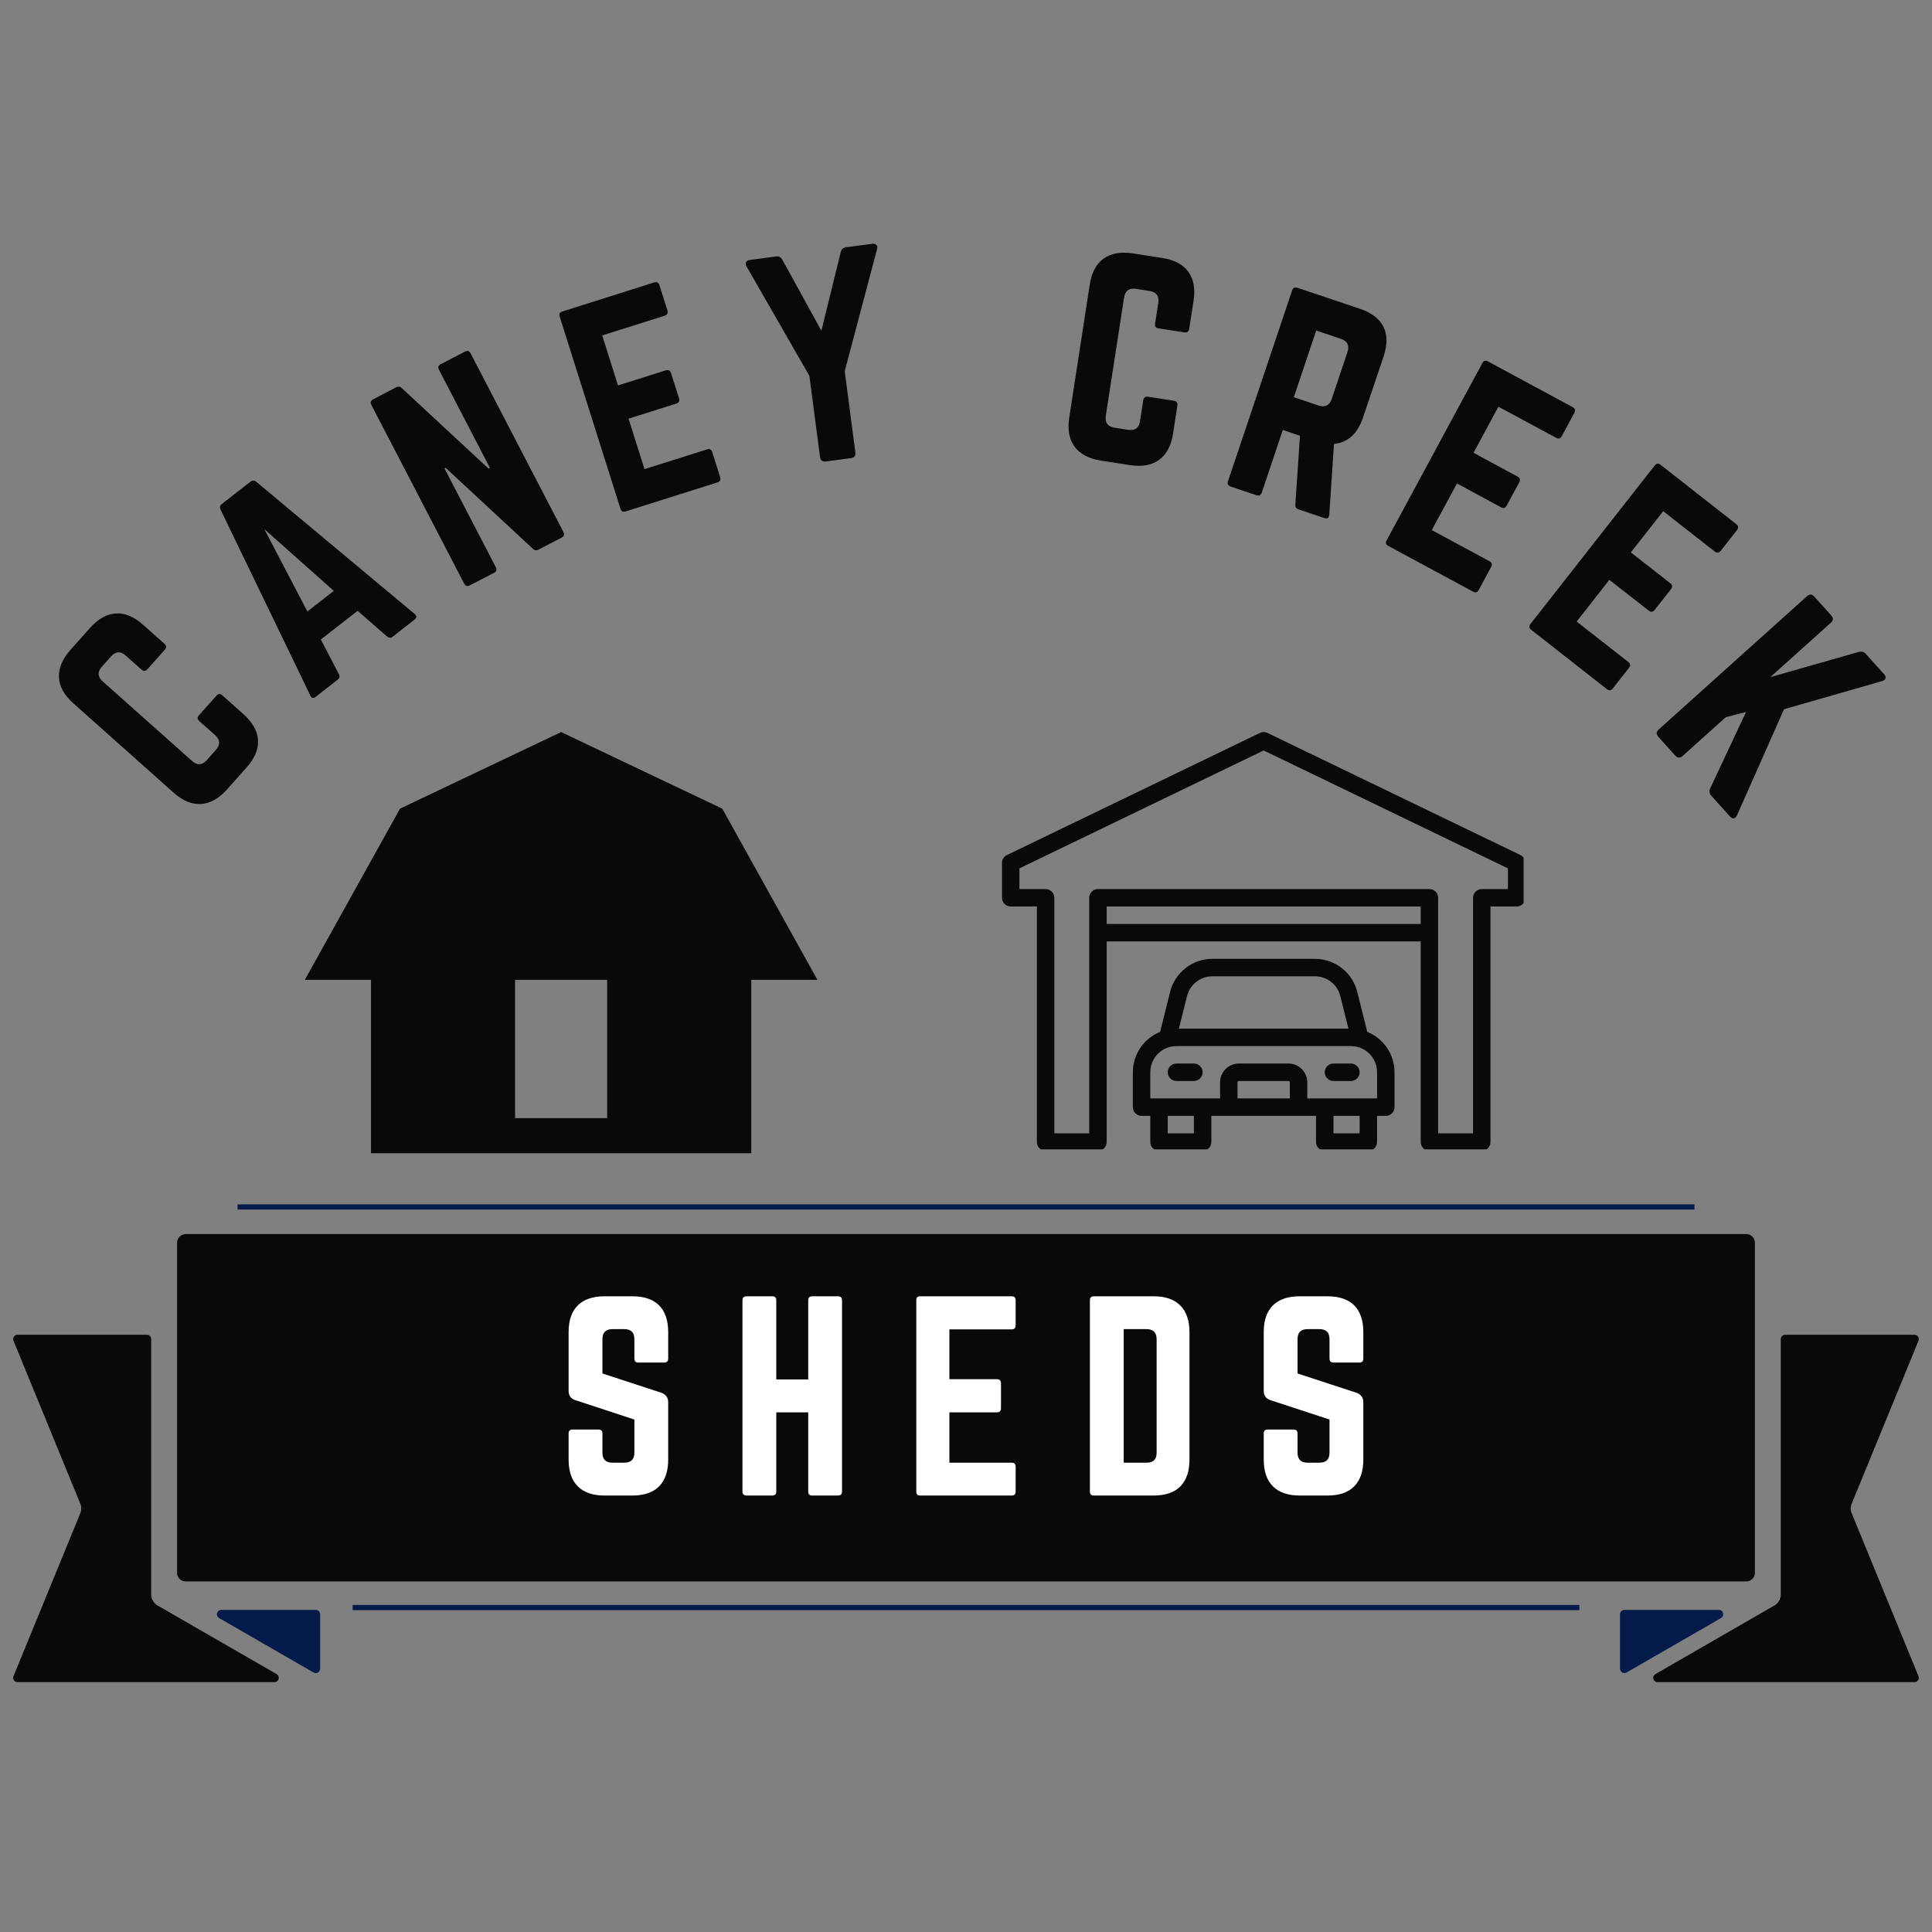 <svg version="1.0" preserveAspectRatio="xMidYMid meet" height="500" viewBox="0 0 375 375" zoomAndPan="magnify" width="500" xmlns:xlink="http://www.w3.org/1999/xlink" xmlns="http://www.w3.org/2000/svg"><rect x="0" y="0" width="375" height="375" fill="#808080" stroke="none"/><defs><g></g><clipPath id="3e63bffdb0"><path clip-rule="nonzero" d="M 46 233.605 L 329 233.605 L 329 235 L 46 235 Z M 46 233.605"></path></clipPath><clipPath id="1b313de57e"><path clip-rule="nonzero" d="M 320 259 L 372.305 259 L 372.305 326.605 L 320 326.605 Z M 320 259"></path></clipPath><clipPath id="c934ed329a"><path clip-rule="nonzero" d="M 2.555 259 L 55 259 L 55 326.605 L 2.555 326.605 Z M 2.555 259"></path></clipPath><clipPath id="9fdf19c33a"><path clip-rule="nonzero" d="M 194.484 142.094 L 295.734 142.094 L 295.734 223.094 L 194.484 223.094 Z M 194.484 142.094"></path></clipPath><clipPath id="38e6a6de48"><path clip-rule="nonzero" d="M 219 186 L 271 186 L 271 223.094 L 219 223.094 Z M 219 186"></path></clipPath><clipPath id="189bc4b01b"><path clip-rule="nonzero" d="M 59 142.094 L 159 142.094 L 159 223.844 L 59 223.844 Z M 59 142.094"></path></clipPath></defs><path fill-rule="evenodd" fill-opacity="1" d="M 36.043 306.961 C 35.82 306.961 35.609 306.918 35.402 306.832 C 35.199 306.75 35.016 306.629 34.859 306.473 C 34.703 306.312 34.582 306.133 34.496 305.93 C 34.41 305.723 34.367 305.512 34.367 305.289 L 34.367 241.211 C 34.367 240.988 34.41 240.773 34.496 240.57 C 34.582 240.367 34.703 240.184 34.859 240.027 C 35.016 239.871 35.199 239.75 35.402 239.664 C 35.609 239.578 35.82 239.539 36.043 239.535 L 338.953 239.535 C 339.176 239.539 339.387 239.582 339.594 239.664 C 339.797 239.75 339.98 239.871 340.137 240.027 C 340.293 240.184 340.414 240.367 340.5 240.57 C 340.582 240.777 340.625 240.988 340.625 241.211 L 340.625 305.289 C 340.625 305.512 340.582 305.723 340.5 305.93 C 340.414 306.133 340.293 306.312 340.137 306.469 C 339.977 306.629 339.797 306.75 339.594 306.832 C 339.387 306.918 339.176 306.961 338.953 306.961 Z M 36.043 306.961" fill="#07090a"></path><g clip-path="url(#3e63bffdb0)"><path fill-rule="nonzero" fill-opacity="1" d="M 46.105 233.77 L 328.895 233.77 L 328.895 234.777 L 46.105 234.777 Z M 46.105 233.77" fill="#041a4a"></path></g><path fill-rule="nonzero" fill-opacity="1" d="M 68.445 311.523 L 306.555 311.523 L 306.555 312.531 L 68.445 312.531 Z M 68.445 311.523" fill="#041a4a"></path><g clip-path="url(#1b313de57e)"><path fill-rule="evenodd" fill-opacity="1" d="M 344.18 311.758 L 321.312 324.941 C 321.148 325.035 321.031 325.172 320.957 325.348 C 320.883 325.52 320.871 325.699 320.922 325.883 C 320.969 326.066 321.07 326.215 321.219 326.332 C 321.371 326.445 321.539 326.504 321.73 326.504 L 371.605 326.504 C 371.742 326.504 371.875 326.473 372 326.406 C 372.121 326.34 372.223 326.25 372.301 326.133 C 372.379 326.016 372.422 325.891 372.438 325.75 C 372.453 325.613 372.434 325.48 372.379 325.352 L 359.422 293.742 C 359.16 293.109 359.16 292.477 359.422 291.84 L 372.379 260.234 C 372.434 260.105 372.453 259.973 372.438 259.832 C 372.426 259.695 372.379 259.566 372.301 259.449 C 372.223 259.336 372.121 259.242 372 259.18 C 371.875 259.113 371.746 259.078 371.605 259.082 L 346.484 259.082 C 346.254 259.082 346.059 259.164 345.895 259.324 C 345.73 259.488 345.648 259.684 345.648 259.918 L 345.648 309.473 C 345.648 309.965 345.516 310.418 345.25 310.832 C 344.984 311.246 344.625 311.555 344.18 311.758 Z M 344.18 311.758" fill="#07090a"></path></g><g clip-path="url(#c934ed329a)"><path fill-rule="evenodd" fill-opacity="1" d="M 28.512 259.082 L 3.395 259.082 C 3.094 259.074 2.863 259.199 2.699 259.449 C 2.527 259.699 2.5 259.961 2.621 260.238 L 15.578 291.844 C 15.84 292.477 15.84 293.109 15.578 293.746 L 2.617 325.352 C 2.5 325.625 2.527 325.887 2.699 326.133 C 2.859 326.383 3.09 326.508 3.391 326.504 L 53.27 326.504 C 53.457 326.504 53.629 326.445 53.777 326.332 C 53.93 326.215 54.027 326.066 54.078 325.883 C 54.125 325.699 54.113 325.523 54.043 325.348 C 53.969 325.172 53.852 325.035 53.688 324.941 L 30.816 311.758 C 30.371 311.551 30.012 311.242 29.746 310.828 C 29.48 310.418 29.348 309.965 29.348 309.473 L 29.348 259.918 C 29.348 259.688 29.266 259.488 29.102 259.324 C 28.941 259.164 28.742 259.082 28.512 259.082 Z M 28.512 259.082" fill="#07090a"></path></g><path fill-rule="evenodd" fill-opacity="1" d="M 315.719 324.629 L 334.051 314.062 C 334.219 313.965 334.34 313.828 334.41 313.652 C 334.484 313.473 334.496 313.293 334.449 313.105 C 334.398 312.922 334.297 312.77 334.145 312.652 C 333.992 312.535 333.82 312.477 333.629 312.477 L 315.297 312.477 C 315.062 312.477 314.863 312.559 314.695 312.727 C 314.531 312.891 314.449 313.09 314.445 313.324 L 314.445 323.895 C 314.445 324.043 314.484 324.188 314.562 324.316 C 314.637 324.449 314.738 324.551 314.871 324.629 C 315.004 324.703 315.145 324.742 315.297 324.742 C 315.449 324.742 315.59 324.703 315.719 324.629 Z M 42.527 314.062 L 60.863 324.633 C 60.996 324.707 61.137 324.746 61.289 324.746 C 61.441 324.746 61.582 324.707 61.715 324.633 C 61.848 324.555 61.949 324.453 62.027 324.32 C 62.102 324.188 62.141 324.047 62.141 323.895 L 62.141 313.324 C 62.141 313.09 62.055 312.891 61.891 312.723 C 61.723 312.559 61.523 312.477 61.289 312.477 L 42.953 312.477 C 42.762 312.477 42.59 312.535 42.438 312.652 C 42.285 312.77 42.184 312.922 42.133 313.105 C 42.082 313.293 42.094 313.473 42.168 313.652 C 42.242 313.828 42.363 313.965 42.527 314.062 Z M 42.527 314.062" fill="#041a4a"></path><g clip-path="url(#9fdf19c33a)"><path fill-rule="nonzero" fill-opacity="1" d="M 295.117 165.965 L 246.016 142.262 C 245.527 142.023 245.035 142.023 244.543 142.262 L 195.441 165.965 C 195.152 166.105 194.918 166.312 194.746 166.59 C 194.574 166.863 194.488 167.164 194.488 167.488 L 194.488 174.262 C 194.488 174.484 194.531 174.703 194.617 174.91 C 194.703 175.117 194.824 175.301 194.984 175.457 C 195.141 175.617 195.324 175.738 195.531 175.824 C 195.738 175.91 195.957 175.953 196.18 175.953 L 201.258 175.953 L 201.258 221.668 C 201.258 221.895 201.301 222.109 201.387 222.316 C 201.473 222.523 201.598 222.707 201.754 222.867 C 201.914 223.023 202.098 223.148 202.305 223.234 C 202.512 223.32 202.727 223.363 202.953 223.363 L 213.109 223.363 C 213.336 223.363 213.551 223.32 213.758 223.234 C 213.965 223.148 214.148 223.023 214.309 222.867 C 214.469 222.707 214.59 222.523 214.676 222.316 C 214.762 222.109 214.805 221.895 214.805 221.668 L 214.805 182.727 L 275.758 182.727 L 275.758 221.668 C 275.758 221.895 275.801 222.109 275.887 222.316 C 275.973 222.523 276.094 222.707 276.254 222.867 C 276.41 223.023 276.594 223.148 276.801 223.234 C 277.008 223.32 277.227 223.363 277.449 223.363 L 287.609 223.363 C 287.832 223.363 288.047 223.32 288.258 223.234 C 288.465 223.148 288.648 223.023 288.805 222.867 C 288.965 222.707 289.086 222.523 289.172 222.316 C 289.258 222.109 289.301 221.895 289.301 221.668 L 289.301 175.953 L 294.379 175.953 C 294.605 175.953 294.82 175.91 295.027 175.824 C 295.234 175.738 295.418 175.617 295.578 175.457 C 295.738 175.301 295.859 175.117 295.945 174.91 C 296.031 174.703 296.074 174.484 296.074 174.262 L 296.074 167.488 C 296.074 167.164 295.988 166.863 295.816 166.59 C 295.641 166.312 295.41 166.105 295.117 165.965 Z M 214.805 179.34 L 214.805 175.953 L 275.758 175.953 L 275.758 179.34 Z M 292.688 172.566 L 287.609 172.566 C 287.383 172.566 287.168 172.609 286.961 172.695 C 286.754 172.781 286.57 172.906 286.41 173.062 C 286.254 173.223 286.129 173.406 286.043 173.613 C 285.957 173.82 285.914 174.035 285.914 174.262 L 285.914 219.977 L 279.141 219.977 L 279.141 174.262 C 279.141 174.035 279.098 173.82 279.012 173.613 C 278.926 173.406 278.805 173.223 278.648 173.062 C 278.488 172.906 278.305 172.781 278.098 172.695 C 277.891 172.609 277.676 172.566 277.449 172.566 L 213.109 172.566 C 212.887 172.566 212.672 172.609 212.465 172.695 C 212.254 172.781 212.074 172.906 211.914 173.062 C 211.754 173.223 211.633 173.406 211.547 173.613 C 211.461 173.82 211.418 174.035 211.418 174.262 L 211.418 219.977 L 204.645 219.977 L 204.645 174.262 C 204.645 174.035 204.602 173.82 204.516 173.613 C 204.43 173.406 204.309 173.223 204.148 173.062 C 203.992 172.906 203.809 172.781 203.602 172.695 C 203.395 172.609 203.176 172.566 202.953 172.566 L 197.871 172.566 L 197.871 168.551 L 245.281 145.664 L 292.688 168.551 Z M 292.688 172.566" fill="#07090a"></path></g><g clip-path="url(#38e6a6de48)"><path fill-rule="nonzero" fill-opacity="1" d="M 265.383 200.289 L 263.445 192.527 C 263.332 192.07 263.18 191.629 262.992 191.199 C 262.809 190.77 262.586 190.355 262.332 189.965 C 262.074 189.57 261.789 189.199 261.473 188.855 C 261.156 188.508 260.812 188.191 260.441 187.902 C 260.074 187.617 259.684 187.359 259.27 187.137 C 258.859 186.914 258.43 186.723 257.988 186.57 C 257.543 186.418 257.09 186.305 256.629 186.227 C 256.164 186.152 255.699 186.113 255.23 186.113 L 235.328 186.113 C 234.859 186.113 234.395 186.152 233.934 186.227 C 233.469 186.305 233.016 186.418 232.574 186.57 C 232.129 186.723 231.703 186.91 231.289 187.137 C 230.879 187.359 230.488 187.613 230.117 187.902 C 229.75 188.191 229.406 188.508 229.09 188.855 C 228.773 189.199 228.484 189.57 228.23 189.961 C 227.977 190.355 227.754 190.766 227.566 191.199 C 227.379 191.629 227.23 192.07 227.117 192.523 L 225.176 200.289 C 224.395 200.602 223.676 201.027 223.023 201.555 C 222.367 202.086 221.805 202.699 221.332 203.398 C 220.863 204.094 220.504 204.848 220.258 205.652 C 220.008 206.457 219.883 207.281 219.883 208.125 L 219.883 214.895 C 219.883 215.121 219.926 215.336 220.012 215.543 C 220.098 215.75 220.219 215.934 220.379 216.094 C 220.539 216.25 220.723 216.375 220.93 216.461 C 221.137 216.547 221.352 216.59 221.578 216.59 L 223.27 216.59 L 223.27 221.668 C 223.27 221.895 223.312 222.109 223.398 222.316 C 223.484 222.523 223.605 222.707 223.766 222.867 C 223.926 223.023 224.109 223.148 224.316 223.234 C 224.523 223.32 224.738 223.363 224.961 223.363 L 233.43 223.363 C 233.652 223.363 233.867 223.32 234.078 223.234 C 234.285 223.148 234.469 223.023 234.625 222.867 C 234.785 222.707 234.906 222.523 234.992 222.316 C 235.078 222.109 235.121 221.895 235.121 221.668 L 235.121 216.59 L 255.438 216.59 L 255.438 221.668 C 255.438 221.895 255.48 222.109 255.566 222.316 C 255.652 222.523 255.777 222.707 255.934 222.867 C 256.094 223.023 256.277 223.148 256.484 223.234 C 256.691 223.32 256.906 223.363 257.133 223.363 L 265.598 223.363 C 265.82 223.363 266.039 223.32 266.246 223.234 C 266.453 223.148 266.637 223.023 266.793 222.867 C 266.953 222.707 267.074 222.523 267.16 222.316 C 267.246 222.109 267.289 221.895 267.289 221.668 L 267.289 216.59 L 268.984 216.59 C 269.207 216.59 269.426 216.547 269.633 216.461 C 269.84 216.375 270.023 216.25 270.18 216.094 C 270.34 215.934 270.461 215.75 270.547 215.543 C 270.633 215.336 270.676 215.121 270.676 214.895 L 270.676 208.125 C 270.676 207.281 270.551 206.457 270.305 205.652 C 270.059 204.848 269.699 204.094 269.227 203.398 C 268.754 202.699 268.191 202.086 267.539 201.555 C 266.883 201.027 266.164 200.602 265.383 200.289 Z M 230.402 193.348 C 230.539 192.797 230.762 192.285 231.07 191.809 C 231.379 191.336 231.758 190.922 232.203 190.574 C 232.652 190.227 233.141 189.961 233.676 189.777 C 234.211 189.59 234.762 189.5 235.328 189.5 L 255.23 189.5 C 255.797 189.5 256.348 189.59 256.883 189.777 C 257.418 189.961 257.91 190.227 258.355 190.574 C 258.801 190.922 259.18 191.336 259.488 191.809 C 259.797 192.285 260.02 192.797 260.156 193.348 L 261.734 199.656 L 228.824 199.656 Z M 231.734 219.977 L 226.656 219.977 L 226.656 216.59 L 231.734 216.59 Z M 240.199 213.203 L 240.199 210.078 C 240.199 210.008 240.227 209.945 240.277 209.895 C 240.328 209.84 240.391 209.816 240.465 209.816 L 250.098 209.816 C 250.168 209.816 250.23 209.84 250.281 209.895 C 250.336 209.945 250.359 210.008 250.359 210.078 L 250.359 213.203 Z M 263.906 219.977 L 258.824 219.977 L 258.824 216.59 L 263.906 216.59 Z M 267.289 213.203 L 253.746 213.203 L 253.746 210.078 C 253.746 209.594 253.652 209.129 253.465 208.684 C 253.281 208.238 253.02 207.844 252.676 207.5 C 252.332 207.16 251.938 206.895 251.492 206.711 C 251.047 206.523 250.582 206.43 250.098 206.43 L 240.465 206.43 C 239.98 206.43 239.516 206.523 239.066 206.711 C 238.621 206.895 238.227 207.16 237.883 207.5 C 237.543 207.844 237.277 208.238 237.094 208.684 C 236.91 209.129 236.816 209.594 236.816 210.078 L 236.816 213.203 L 223.27 213.203 L 223.27 208.125 C 223.27 207.789 223.301 207.461 223.367 207.133 C 223.434 206.805 223.527 206.488 223.656 206.18 C 223.785 205.871 223.941 205.578 224.125 205.301 C 224.312 205.023 224.523 204.766 224.758 204.531 C 224.992 204.297 225.25 204.086 225.527 203.898 C 225.805 203.715 226.098 203.559 226.406 203.43 C 226.715 203.305 227.031 203.207 227.359 203.141 C 227.684 203.078 228.016 203.043 228.348 203.043 L 262.211 203.043 C 262.543 203.043 262.875 203.078 263.203 203.141 C 263.531 203.207 263.848 203.305 264.156 203.43 C 264.465 203.559 264.758 203.715 265.035 203.898 C 265.312 204.086 265.566 204.297 265.805 204.531 C 266.039 204.766 266.25 205.023 266.434 205.301 C 266.621 205.578 266.777 205.871 266.902 206.18 C 267.031 206.488 267.129 206.805 267.191 207.133 C 267.258 207.461 267.289 207.789 267.289 208.125 Z M 267.289 213.203" fill="#07090a"></path></g><path fill-rule="nonzero" fill-opacity="1" d="M 231.734 206.43 L 228.348 206.43 C 228.125 206.43 227.91 206.473 227.699 206.559 C 227.492 206.645 227.312 206.766 227.152 206.926 C 226.992 207.086 226.871 207.27 226.785 207.477 C 226.699 207.684 226.656 207.898 226.656 208.125 C 226.656 208.348 226.699 208.562 226.785 208.77 C 226.871 208.98 226.992 209.16 227.152 209.32 C 227.312 209.48 227.492 209.602 227.699 209.688 C 227.91 209.773 228.125 209.816 228.348 209.816 L 231.734 209.816 C 231.961 209.816 232.176 209.773 232.383 209.688 C 232.59 209.602 232.773 209.48 232.934 209.32 C 233.09 209.16 233.215 208.98 233.301 208.77 C 233.387 208.562 233.43 208.348 233.43 208.125 C 233.43 207.898 233.387 207.684 233.301 207.477 C 233.215 207.27 233.09 207.086 232.934 206.926 C 232.773 206.766 232.59 206.645 232.383 206.559 C 232.176 206.473 231.961 206.43 231.734 206.43 Z M 231.734 206.43" fill="#07090a"></path><path fill-rule="nonzero" fill-opacity="1" d="M 262.211 206.43 L 258.824 206.43 C 258.602 206.43 258.383 206.473 258.176 206.559 C 257.969 206.645 257.785 206.766 257.629 206.926 C 257.469 207.086 257.348 207.27 257.262 207.477 C 257.176 207.684 257.133 207.898 257.133 208.125 C 257.133 208.348 257.176 208.562 257.262 208.77 C 257.348 208.98 257.469 209.16 257.629 209.32 C 257.785 209.48 257.969 209.602 258.176 209.688 C 258.383 209.773 258.602 209.816 258.824 209.816 L 262.211 209.816 C 262.438 209.816 262.652 209.773 262.859 209.688 C 263.066 209.602 263.25 209.48 263.41 209.32 C 263.566 209.16 263.691 208.98 263.777 208.77 C 263.863 208.562 263.906 208.348 263.906 208.125 C 263.906 207.898 263.863 207.684 263.777 207.477 C 263.691 207.27 263.566 207.086 263.41 206.926 C 263.25 206.766 263.066 206.645 262.859 206.559 C 262.652 206.473 262.438 206.43 262.211 206.43 Z M 262.211 206.43" fill="#07090a"></path><g clip-path="url(#189bc4b01b)"><path fill-rule="evenodd" fill-opacity="1" d="M 72.008 190.195 L 59.164 190.195 L 77.641 156.961 C 88.066 152.004 98.488 147.051 108.914 142.094 C 119.34 147.051 129.766 152.004 140.195 156.961 L 158.664 190.195 L 145.82 190.195 L 145.82 224.055 L 72.008 224.055 Z M 99.977 190.195 L 99.977 217.035 L 117.848 217.035 L 117.848 190.195 Z M 99.977 190.195" fill="#07090a"></path></g><g fill-opacity="1" fill="#07090a"><g transform="translate(37.472, 160.63)"><g><path d="M -9.656 -39.328 L -5.547 -35.672 C -5.141 -35.305 -5.117 -34.922 -5.484 -34.516 L -8.859 -30.734 C -9.223 -30.328 -9.609 -30.305 -10.016 -30.672 L -13.062 -33.375 C -14.07 -34.281 -15.031 -34.223 -15.938 -33.203 L -17.688 -31.234 C -18.594 -30.223 -18.539 -29.266 -17.531 -28.359 L -0.203 -12.938 C 0.805 -12.031 1.766 -12.082 2.672 -13.094 L 4.422 -15.062 C 5.328 -16.082 5.273 -17.047 4.266 -17.953 L 1.219 -20.656 C 0.812 -21.02 0.789 -21.406 1.156 -21.812 L 4.531 -25.594 C 4.895 -26 5.281 -26.02 5.688 -25.656 L 9.797 -22 C 11.566 -20.414 12.504 -18.738 12.609 -16.969 C 12.711 -15.207 11.973 -13.441 10.391 -11.672 L 6.594 -7.406 C 5.02 -5.633 3.336 -4.691 1.547 -4.578 C -0.234 -4.461 -2.008 -5.195 -3.781 -6.781 L -23.234 -24.109 C -25.023 -25.711 -25.957 -27.398 -26.031 -29.172 C -26.113 -30.941 -25.367 -32.711 -23.797 -34.484 L -20 -38.75 C -18.414 -40.52 -16.742 -41.457 -14.984 -41.562 C -13.223 -41.676 -11.445 -40.93 -9.656 -39.328 Z M -9.656 -39.328"></path></g></g></g><g fill-opacity="1" fill="#07090a"><g transform="translate(59.116, 136.935)"><g><path d="M 21.328 -16.656 L 17.078 -13.328 C 16.734 -13.066 16.375 -13.086 16 -13.391 L 10.312 -18.375 L 3.156 -12.812 L 6.656 -6.094 C 6.875 -5.664 6.805 -5.312 6.453 -5.031 L 2.172 -1.688 C 1.68 -1.312 1.328 -1.398 1.109 -1.953 L -16.297 -38 C -16.516 -38.445 -16.438 -38.816 -16.062 -39.109 L -10.484 -43.453 C -10.109 -43.754 -9.734 -43.738 -9.359 -43.406 L 21.375 -17.766 C 21.801 -17.379 21.785 -17.008 21.328 -16.656 Z M 5.672 -22.25 L -7.812 -34.234 L 0.547 -18.25 Z M 5.672 -22.25"></path></g></g></g><g fill-opacity="1" fill="#07090a"><g transform="translate(88.205, 115.166)"><g><path d="M -2.656 -44.484 L 2.047 -46.922 C 2.523 -47.172 2.891 -47.055 3.141 -46.578 L 21.156 -11.906 C 21.406 -11.426 21.289 -11.062 20.812 -10.812 L 16.344 -8.5 C 15.914 -8.27 15.547 -8.316 15.234 -8.641 L -1.703 -24.359 L -1.922 -24.234 L 8.031 -5.078 C 8.281 -4.598 8.164 -4.234 7.688 -3.984 L 2.984 -1.547 C 2.504 -1.297 2.141 -1.41 1.891 -1.891 L -16.125 -36.562 C -16.375 -37.039 -16.258 -37.406 -15.781 -37.656 L -11.328 -39.984 C -10.898 -40.203 -10.52 -40.145 -10.188 -39.812 L 6.625 -24.203 L 6.891 -24.344 L -3 -43.391 C -3.25 -43.867 -3.133 -44.234 -2.656 -44.484 Z M -2.656 -44.484"></path></g></g></g><g fill-opacity="1" fill="#07090a"><g transform="translate(118.251, 100.277)"><g><path d="M 9.75 -44.922 L 11.281 -40.062 C 11.457 -39.52 11.285 -39.164 10.766 -39 L -1.359 -35.172 L 1.703 -25.469 L 10.969 -28.391 C 11.488 -28.555 11.836 -28.363 12.016 -27.812 L 13.531 -23.016 C 13.707 -22.461 13.535 -22.102 13.016 -21.938 L 3.75 -19.016 L 6.844 -9.219 L 18.969 -13.047 C 19.488 -13.211 19.832 -13.035 20 -12.516 L 21.531 -7.672 C 21.695 -7.148 21.52 -6.805 21 -6.641 L 3.156 -1 C 2.664 -0.844 2.336 -1.023 2.172 -1.547 L -9.609 -38.797 C -9.773 -39.316 -9.613 -39.656 -9.125 -39.812 L 8.719 -45.453 C 9.238 -45.617 9.582 -45.441 9.75 -44.922 Z M 9.75 -44.922"></path></g></g></g><g fill-opacity="1" fill="#07090a"><g transform="translate(148.977, 91.063)"><g><path d="M 15.25 -43.078 L 20.297 -43.734 C 20.66 -43.785 20.938 -43.719 21.125 -43.531 C 21.32 -43.352 21.363 -43.066 21.25 -42.672 L 14.984 -19.016 L 17.047 -3.266 C 17.141 -2.598 16.852 -2.223 16.188 -2.141 L 11.359 -1.5 C 10.672 -1.406 10.281 -1.691 10.188 -2.359 L 8.125 -18.109 L -4.062 -39.328 C -4.25 -39.691 -4.281 -39.984 -4.156 -40.203 C -4.031 -40.43 -3.781 -40.566 -3.406 -40.609 L 1.625 -41.281 C 2.207 -41.352 2.629 -41.133 2.891 -40.625 L 10.453 -26.875 L 14.203 -42.109 C 14.328 -42.68 14.676 -43.004 15.25 -43.078 Z M 15.25 -43.078"></path></g></g></g><g fill-opacity="1" fill="#07090a"><g transform="translate(183.801, 87.546)"><g></g></g></g><g fill-opacity="1" fill="#07090a"><g transform="translate(203.9, 87.892)"><g><path d="M 27.766 -29.484 L 26.922 -24.047 C 26.836 -23.516 26.523 -23.289 25.984 -23.375 L 20.969 -24.156 C 20.438 -24.227 20.211 -24.531 20.297 -25.062 L 20.922 -29.094 C 21.129 -30.438 20.555 -31.211 19.203 -31.422 L 16.594 -31.828 C 15.258 -32.035 14.488 -31.469 14.281 -30.125 L 10.734 -7.188 C 10.535 -5.852 11.102 -5.082 12.438 -4.875 L 15.047 -4.469 C 16.398 -4.258 17.176 -4.82 17.375 -6.156 L 18 -10.188 C 18.082 -10.727 18.391 -10.961 18.922 -10.891 L 23.938 -10.109 C 24.477 -10.023 24.707 -9.711 24.625 -9.172 L 23.797 -3.75 C 23.43 -1.395 22.535 0.301 21.109 1.344 C 19.68 2.395 17.789 2.742 15.438 2.391 L 9.812 1.516 C 7.457 1.148 5.75 0.254 4.688 -1.172 C 3.625 -2.609 3.273 -4.504 3.641 -6.859 L 7.609 -32.594 C 7.973 -34.969 8.875 -36.672 10.312 -37.703 C 11.758 -38.734 13.66 -39.066 16.016 -38.703 L 21.641 -37.828 C 23.992 -37.473 25.691 -36.586 26.734 -35.172 C 27.785 -33.754 28.129 -31.859 27.766 -29.484 Z M 27.766 -29.484"></path></g></g></g><g fill-opacity="1" fill="#07090a"><g transform="translate(235.68, 93.362)"><g><path d="M 32.875 -24.172 L 28.906 -12.391 C 27.832 -9.18 25.945 -7.453 23.25 -7.203 L 22.328 6.531 C 22.297 7.164 21.973 7.383 21.359 7.188 L 16.344 5.5 C 15.895 5.344 15.695 5.02 15.75 4.531 L 16.641 -8.781 L 13.312 -9.906 L 9.234 2.25 C 9.055 2.758 8.711 2.93 8.203 2.766 L 3.188 1.078 C 2.664 0.898 2.492 0.555 2.672 0.047 L 15.125 -37 C 15.289 -37.508 15.633 -37.676 16.156 -37.5 L 28.25 -33.438 C 30.531 -32.664 32.062 -31.5 32.844 -29.938 C 33.625 -28.375 33.633 -26.453 32.875 -24.172 Z M 15.453 -16.266 L 20.234 -14.656 C 21.516 -14.227 22.375 -14.66 22.812 -15.953 L 25.859 -25.016 C 26.285 -26.305 25.859 -27.164 24.578 -27.594 L 19.797 -29.203 Z M 15.453 -16.266"></path></g></g></g><g fill-opacity="1" fill="#07090a"><g transform="translate(266.531, 104.375)"><g><path d="M 39.047 -24.234 L 36.625 -19.75 C 36.352 -19.25 35.984 -19.129 35.516 -19.391 L 24.312 -25.438 L 19.484 -16.484 L 28.047 -11.859 C 28.516 -11.598 28.609 -11.211 28.328 -10.703 L 25.938 -6.281 C 25.664 -5.77 25.297 -5.645 24.828 -5.906 L 16.266 -10.531 L 11.375 -1.484 L 22.578 4.562 C 23.047 4.82 23.156 5.188 22.906 5.656 L 20.484 10.141 C 20.223 10.617 19.859 10.727 19.391 10.469 L 2.922 1.578 C 2.461 1.328 2.363 0.961 2.625 0.484 L 21.188 -33.891 C 21.445 -34.367 21.805 -34.484 22.266 -34.234 L 38.734 -25.344 C 39.203 -25.082 39.305 -24.711 39.047 -24.234 Z M 39.047 -24.234"></path></g></g></g><g fill-opacity="1" fill="#07090a"><g transform="translate(294.562, 120.173)"><g><path d="M 42.594 -17.297 L 39.453 -13.297 C 39.098 -12.836 38.707 -12.773 38.281 -13.109 L 28.266 -20.953 L 21.984 -12.953 L 29.641 -6.969 C 30.066 -6.633 30.102 -6.238 29.75 -5.781 L 26.641 -1.828 C 26.285 -1.367 25.895 -1.305 25.469 -1.641 L 17.812 -7.625 L 11.469 0.469 L 21.484 8.312 C 21.91 8.645 21.957 9.023 21.625 9.453 L 18.484 13.453 C 18.148 13.879 17.77 13.926 17.344 13.594 L 2.609 2.047 C 2.203 1.734 2.164 1.363 2.5 0.938 L 26.609 -29.812 C 26.941 -30.238 27.312 -30.297 27.719 -29.984 L 42.453 -18.438 C 42.879 -18.102 42.926 -17.723 42.594 -17.297 Z M 42.594 -17.297"></path></g></g></g><g fill-opacity="1" fill="#07090a"><g transform="translate(319.512, 140.366)"><g><path d="M 16.25 18.078 L 12.641 14.078 C 12.266 13.648 12.191 13.188 12.422 12.688 L 19.391 -2.172 L 15.453 -1.156 L 7.078 6.375 C 6.578 6.82 6.098 6.789 5.641 6.281 L 2.375 2.656 C 1.926 2.145 1.953 1.664 2.453 1.219 L 31.219 -24.641 C 31.727 -25.086 32.207 -25.055 32.656 -24.547 L 35.922 -20.922 C 36.379 -20.41 36.352 -19.93 35.844 -19.484 L 24.109 -8.938 L 41.266 -13.828 C 41.828 -13.961 42.281 -13.844 42.625 -13.469 L 46.203 -9.484 C 46.453 -9.211 46.535 -8.945 46.453 -8.688 C 46.379 -8.438 46.148 -8.258 45.766 -8.156 L 26.766 -2.703 L 17.641 17.875 C 17.484 18.227 17.281 18.426 17.031 18.469 C 16.781 18.508 16.52 18.379 16.25 18.078 Z M 16.25 18.078"></path></g></g></g><g fill-opacity="1" fill="#ffffff"><g transform="translate(107.946, 290.281)"><g><path d="M 9.375 -38.672 L 14.797 -38.672 C 17.078 -38.672 18.805 -38.082 19.984 -36.906 C 21.16 -35.727 21.75 -34 21.75 -31.719 L 21.75 -26.594 C 21.75 -26.07 21.492 -25.812 20.984 -25.812 L 15.953 -25.812 C 15.441 -25.812 15.188 -26.07 15.188 -26.594 L 15.188 -30.359 C 15.188 -31.648 14.539 -32.297 13.25 -32.297 L 10.922 -32.297 C 9.629 -32.297 8.984 -31.648 8.984 -30.359 L 8.984 -23.688 L 20.5 -19.922 C 21.332 -19.566 21.75 -18.969 21.75 -18.125 L 21.75 -6.969 C 21.75 -4.707 21.16 -2.977 19.984 -1.781 C 18.805 -0.594 17.078 0 14.797 0 L 9.375 0 C 7.125 0 5.398 -0.594 4.203 -1.781 C 3.016 -2.977 2.422 -4.707 2.422 -6.969 L 2.422 -12.031 C 2.422 -12.551 2.676 -12.812 3.188 -12.812 L 8.219 -12.812 C 8.727 -12.812 8.984 -12.551 8.984 -12.031 L 8.984 -8.312 C 8.984 -7.02 9.629 -6.375 10.922 -6.375 L 13.25 -6.375 C 14.539 -6.375 15.188 -7.02 15.188 -8.312 L 15.188 -14.75 L 3.719 -18.516 C 2.852 -18.805 2.422 -19.398 2.422 -20.297 L 2.422 -31.719 C 2.422 -34 3.016 -35.727 4.203 -36.906 C 5.398 -38.082 7.125 -38.672 9.375 -38.672 Z M 9.375 -38.672"></path></g></g></g><g fill-opacity="1" fill="#ffffff"><g transform="translate(141.689, 290.281)"><g><path d="M 15.188 -22.531 L 15.188 -37.906 C 15.188 -38.414 15.441 -38.672 15.953 -38.672 L 20.938 -38.672 C 21.477 -38.672 21.75 -38.414 21.75 -37.906 L 21.75 -0.781 C 21.75 -0.258 21.477 0 20.938 0 L 15.953 0 C 15.441 0 15.188 -0.258 15.188 -0.781 L 15.188 -16.141 L 8.984 -16.141 L 8.984 -0.781 C 8.984 -0.258 8.727 0 8.219 0 L 3.234 0 C 2.691 0 2.422 -0.258 2.422 -0.781 L 2.422 -37.906 C 2.422 -38.414 2.691 -38.672 3.234 -38.672 L 8.219 -38.672 C 8.727 -38.672 8.984 -38.414 8.984 -37.906 L 8.984 -22.531 Z M 15.188 -22.531"></path></g></g></g><g fill-opacity="1" fill="#ffffff"><g transform="translate(175.432, 290.281)"><g><path d="M 21.703 -37.906 L 21.703 -33.062 C 21.703 -32.52 21.445 -32.25 20.938 -32.25 L 8.844 -32.25 L 8.844 -22.578 L 18.078 -22.578 C 18.598 -22.578 18.859 -22.301 18.859 -21.75 L 18.859 -16.969 C 18.859 -16.414 18.598 -16.141 18.078 -16.141 L 8.844 -16.141 L 8.844 -6.375 L 20.938 -6.375 C 21.445 -6.375 21.703 -6.117 21.703 -5.609 L 21.703 -0.781 C 21.703 -0.258 21.445 0 20.938 0 L 3.141 0 C 2.66 0 2.422 -0.258 2.422 -0.781 L 2.422 -37.906 C 2.422 -38.414 2.66 -38.672 3.141 -38.672 L 20.938 -38.672 C 21.445 -38.672 21.703 -38.414 21.703 -37.906 Z M 21.703 -37.906"></path></g></g></g><g fill-opacity="1" fill="#ffffff"><g transform="translate(209.126, 290.281)"><g><path d="M 2.422 -0.781 L 2.422 -37.906 C 2.422 -38.414 2.676 -38.672 3.188 -38.672 L 14.797 -38.672 C 17.078 -38.672 18.805 -38.07 19.984 -36.875 C 21.16 -35.688 21.75 -33.953 21.75 -31.672 L 21.75 -6.969 C 21.75 -4.707 21.16 -2.977 19.984 -1.781 C 18.805 -0.594 17.078 0 14.797 0 L 3.188 0 C 2.676 0 2.422 -0.258 2.422 -0.781 Z M 8.984 -6.375 L 13.438 -6.375 C 14.727 -6.375 15.375 -7.02 15.375 -8.312 L 15.375 -30.312 C 15.375 -31.633 14.727 -32.297 13.438 -32.297 L 8.984 -32.297 Z M 8.984 -6.375"></path></g></g></g><g fill-opacity="1" fill="#ffffff"><g transform="translate(242.869, 290.281)"><g><path d="M 9.375 -38.672 L 14.797 -38.672 C 17.078 -38.672 18.805 -38.082 19.984 -36.906 C 21.16 -35.727 21.75 -34 21.75 -31.719 L 21.75 -26.594 C 21.75 -26.07 21.492 -25.812 20.984 -25.812 L 15.953 -25.812 C 15.441 -25.812 15.188 -26.07 15.188 -26.594 L 15.188 -30.359 C 15.188 -31.648 14.539 -32.297 13.25 -32.297 L 10.922 -32.297 C 9.629 -32.297 8.984 -31.648 8.984 -30.359 L 8.984 -23.688 L 20.5 -19.922 C 21.332 -19.566 21.75 -18.969 21.75 -18.125 L 21.75 -6.969 C 21.75 -4.707 21.16 -2.977 19.984 -1.781 C 18.805 -0.594 17.078 0 14.797 0 L 9.375 0 C 7.125 0 5.398 -0.594 4.203 -1.781 C 3.016 -2.977 2.422 -4.707 2.422 -6.969 L 2.422 -12.031 C 2.422 -12.551 2.676 -12.812 3.188 -12.812 L 8.219 -12.812 C 8.727 -12.812 8.984 -12.551 8.984 -12.031 L 8.984 -8.312 C 8.984 -7.02 9.629 -6.375 10.922 -6.375 L 13.25 -6.375 C 14.539 -6.375 15.188 -7.02 15.188 -8.312 L 15.188 -14.75 L 3.719 -18.516 C 2.852 -18.805 2.422 -19.398 2.422 -20.297 L 2.422 -31.719 C 2.422 -34 3.016 -35.727 4.203 -36.906 C 5.398 -38.082 7.125 -38.672 9.375 -38.672 Z M 9.375 -38.672"></path></g></g></g></svg>